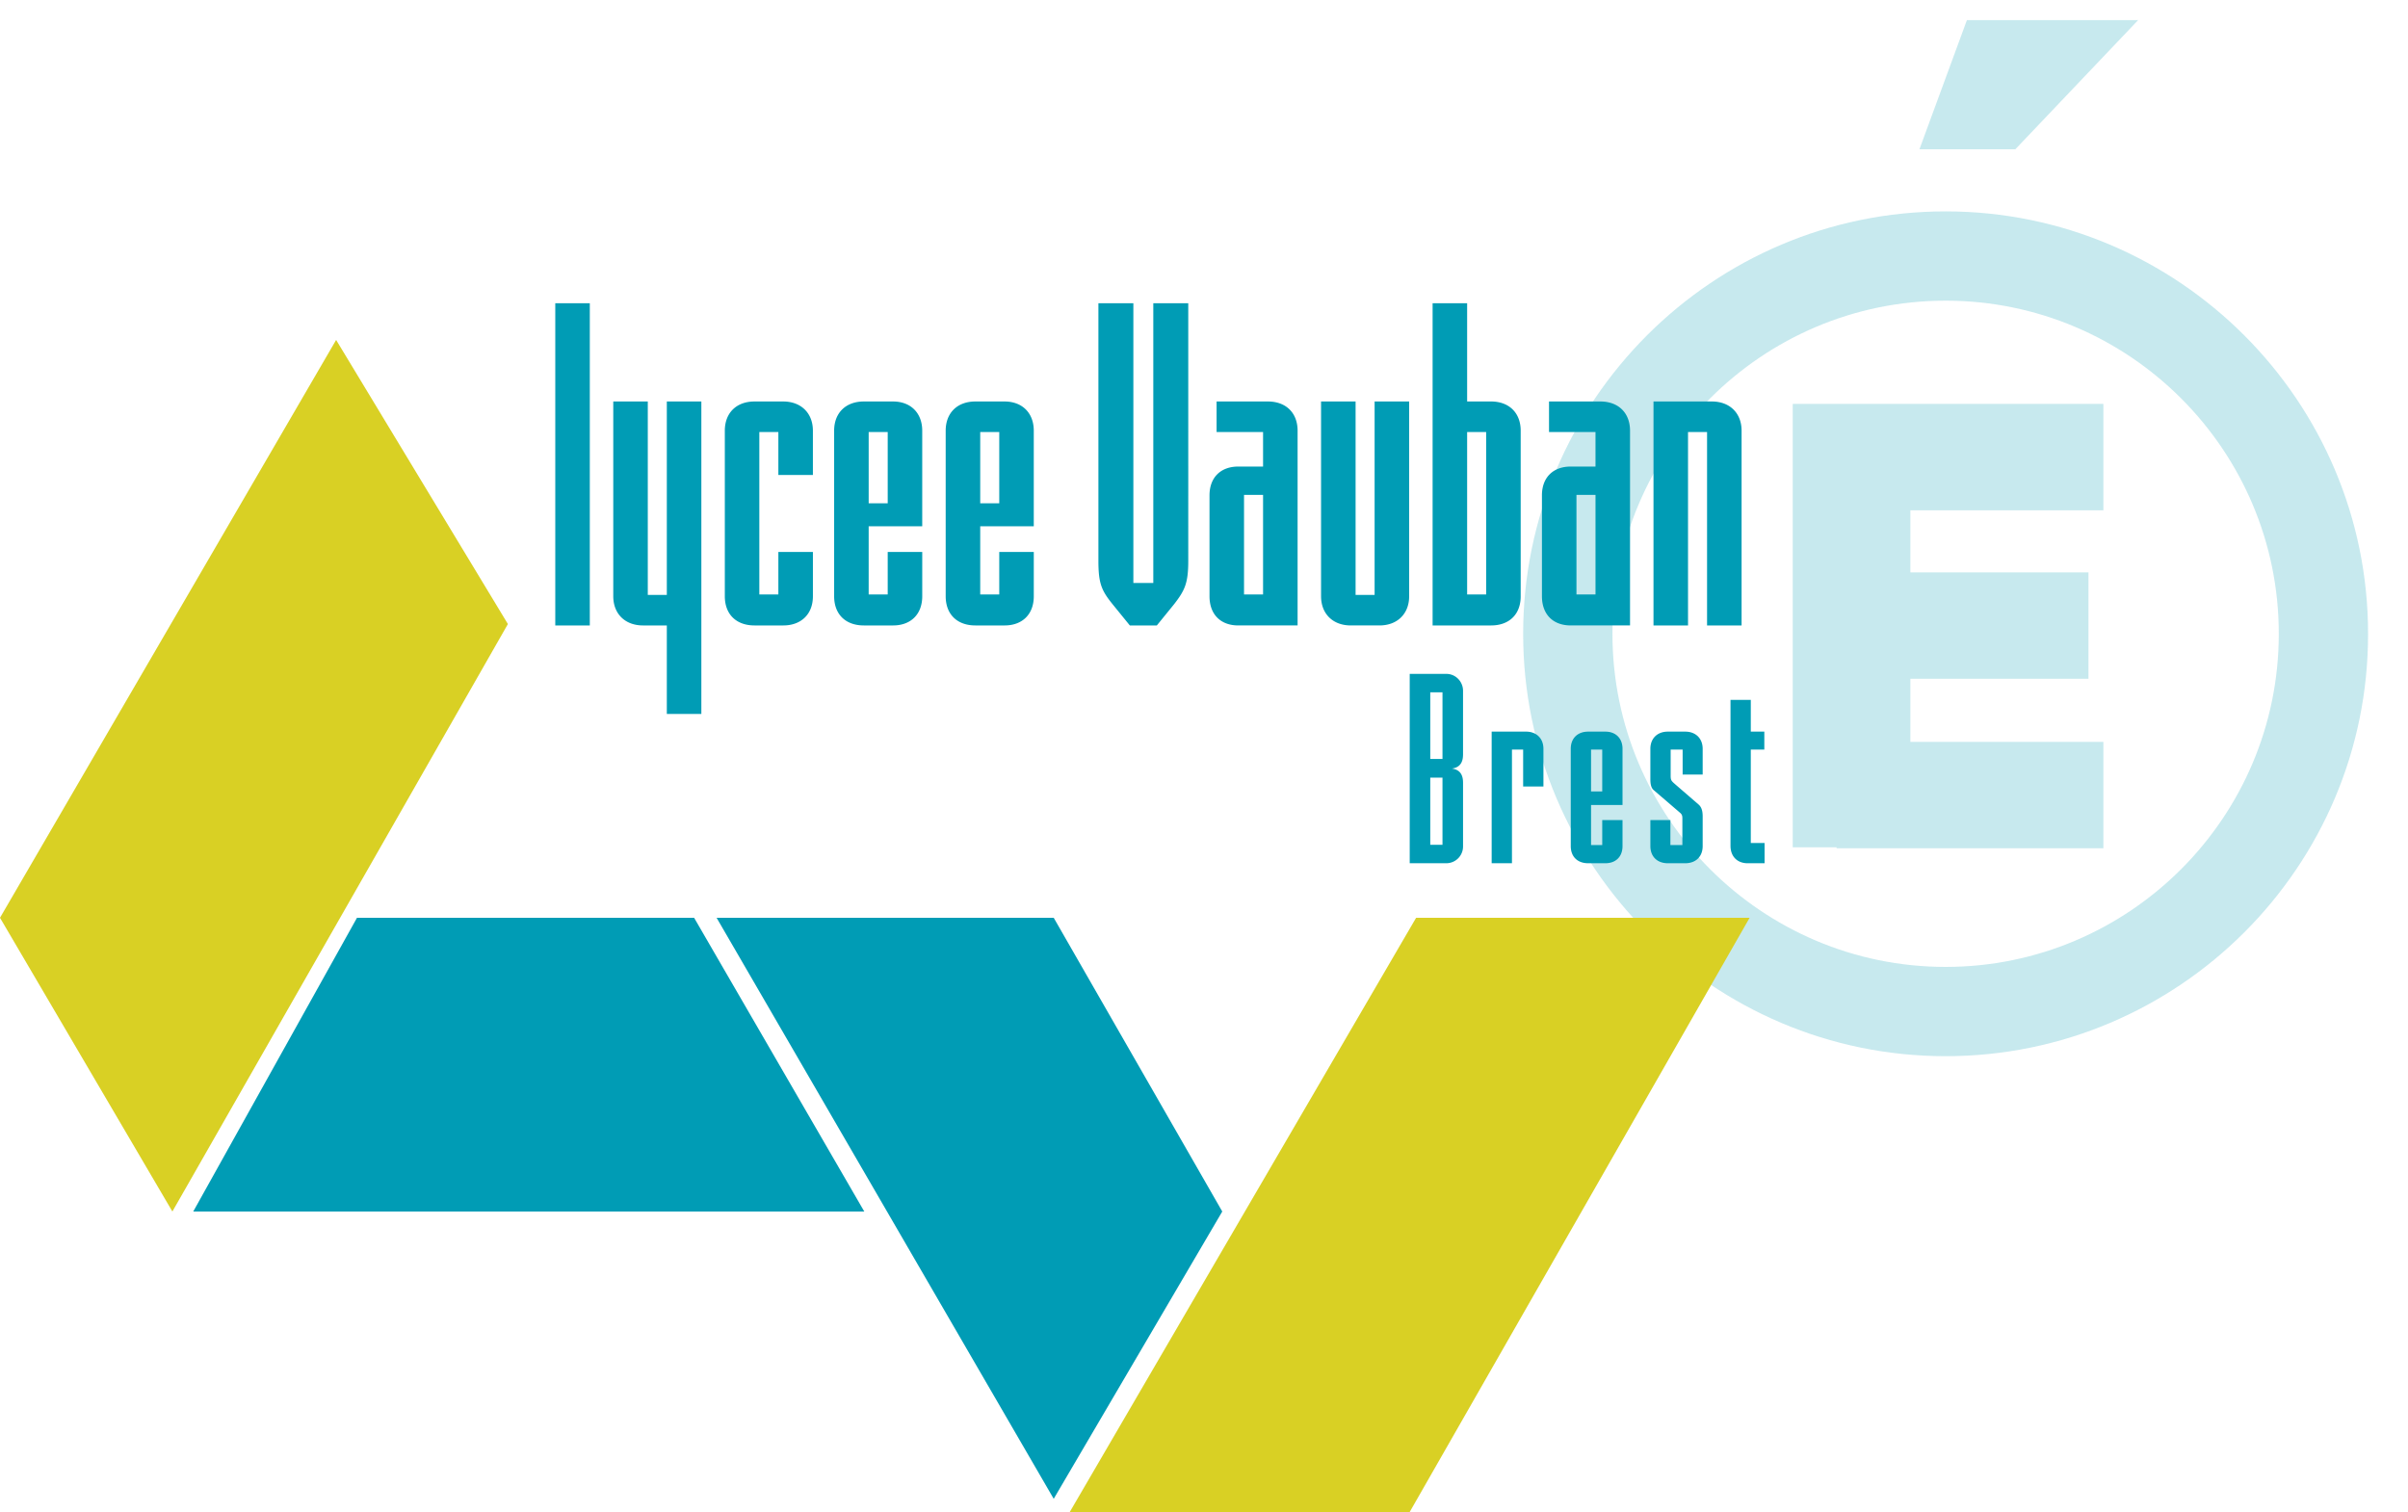 <svg xmlns="http://www.w3.org/2000/svg" viewBox="0 0 250 157"><path d="M201.995 109.67c-24.177 0-43.86-19.683-43.86-43.86s19.683-43.86 43.86-43.86 43.86 19.682 43.86 43.86c.026 24.177-19.657 43.86-43.86 43.86zm0-78.45c-19.073 0-34.59 15.517-34.59 34.59s15.517 34.59 34.59 34.59 34.59-15.517 34.59-34.59-15.517-34.59-34.59-34.59zm-11.327 56.863v-.102h-4.546V41.937h32.254v11.047h-20.038v6.451h18.489v11.048h-18.489v6.552h20.038v11.048h-27.708zm8.61-72.584l4.927-13.41h17.777L209.233 15.5h-9.955z" opacity=".22" fill="#009bb4"/><path d="M37.063 95.298l-17 30.5H89.73l-17.667-30.5h-35zm37.334 0l35 60.333 17.5-29.833-17.5-30.5h-35zM61.234 31.486h-3.585v33.458h3.585V31.486zm5.514 33.458h2.482v9.192h3.585V41.689H69.23v20.084h-1.976V41.689H63.67V61.91c0 1.838 1.24 3.033 3.08 3.033zm11.581 0h2.988c1.838 0 3.08-1.149 3.08-3.033v-4.596H80.81v4.412h-1.976V44.86h1.976v4.458h3.585v-4.596c0-1.838-1.24-3.033-3.08-3.033H78.33c-1.884 0-3.079 1.195-3.079 3.033V61.91c0 1.884 1.195 3.033 3.08 3.033zm11.352 0h3.033c1.839 0 3.034-1.149 3.034-3.033v-4.596h-3.585v4.412h-1.976v-7.078h5.56v-9.927c0-1.838-1.194-3.033-3.033-3.033h-3.033c-1.884 0-3.08 1.195-3.08 3.033V61.91c0 1.884 1.196 3.033 3.08 3.033zm.506-20.084h1.976v7.399h-1.976v-7.4zm11.075 20.084h3.033c1.839 0 3.034-1.149 3.034-3.033v-4.596h-3.585v4.412h-1.976v-7.078h5.56v-9.927c0-1.838-1.194-3.033-3.033-3.033h-3.033c-1.884 0-3.08 1.195-3.08 3.033V61.91c0 1.884 1.196 3.033 3.08 3.033zm.506-20.084h1.976v7.399h-1.976v-7.4zM117.3 64.944h2.803l1.792-2.206c1.103-1.425 1.471-2.16 1.471-4.504V31.486h-3.63v29.046h-2.069V31.486h-3.63v26.748c0 2.344.321 3.08 1.47 4.504l1.793 2.206zm14.338-23.255h-5.331v3.17h4.825v3.586h-2.573c-1.839 0-2.987 1.148-2.987 2.987V61.91c0 1.884 1.148 3.033 2.987 3.033h6.158V44.722c0-1.838-1.195-3.033-3.08-3.033zm-.506 20.038h-1.976V51.386h1.976v10.34zm11.581.046h-1.975V41.689h-3.585V61.91c0 1.838 1.24 3.033 3.079 3.033h2.987c1.839 0 3.08-1.195 3.08-3.033V41.689h-3.586v20.084zm15.166.138V44.72c0-1.837-1.194-3.032-3.079-3.032h-2.481V31.486h-3.585v33.458h6.066c1.885 0 3.08-1.149 3.08-3.033zm-3.585-.184h-1.975V44.86h1.975v16.867zm11.858-20.038h-5.331v3.17h4.825v3.586h-2.573c-1.84 0-2.988 1.148-2.988 2.987V61.91c0 1.884 1.149 3.033 2.988 3.033h6.158V44.722c0-1.838-1.196-3.033-3.08-3.033zm-.506 20.038h-1.977V51.386h1.977v10.34zm15.167 3.217V44.722c0-1.838-1.24-3.033-3.08-3.033h-6.066v23.255h3.585V44.86h1.976v20.084h3.585zm-30.648 5.029h-3.807v19.662h3.807a1.74 1.74 0 0 0 1.729-1.729V81.29c0-.54-.108-1.35-1.161-1.485 1.053-.135 1.16-.945 1.16-1.485v-6.59c0-.972-.782-1.756-1.728-1.756zm-.405 17.744h-1.269v-6.968h1.269v6.968zm0-8.912h-1.269V71.89h1.269v6.914zm8.67-2.836h-3.564v13.666h2.107V77.832h1.161v3.836h2.106V77.75c0-1.08-.728-1.782-1.81-1.782zm8.24 0h-1.783c-1.107 0-1.81.702-1.81 1.782v10.102c0 1.107.703 1.782 1.81 1.782h1.782c1.08 0 1.782-.675 1.782-1.782v-2.701h-2.106v2.592h-1.161v-4.159h3.267v-5.834c0-1.08-.702-1.782-1.782-1.782zm-.325 6.212h-1.161v-4.349h1.161v4.349zm8.617-6.212h-1.81c-1.08 0-1.809.702-1.809 1.782v3.16c0 .432.054.891.35 1.135l2.702 2.322c.297.244.27.406.27.81v2.566h-1.243v-2.592h-2.079v2.7c0 1.108.729 1.783 1.81 1.783h1.81c1.08 0 1.809-.675 1.809-1.782v-3.08c0-.486-.081-.945-.433-1.242l-2.403-2.08c-.433-.378-.487-.432-.487-.945v-2.674h1.243v2.593h2.08v-2.674c0-1.08-.73-1.782-1.81-1.782zm6.807 11.56v-9.697h1.404V75.97h-1.404v-3.295h-2.107v15.151c0 1.108.703 1.81 1.783 1.81h1.755v-2.106h-1.431z" fill="#009cb5"/><path d="M0 95.298l17.897 30.5 34.833-61-17.833-29.5L0 95.298zm147.022 0L111.063 157h35.292l35.292-61.702h-34.625z" fill="#d9d024"/></svg>
